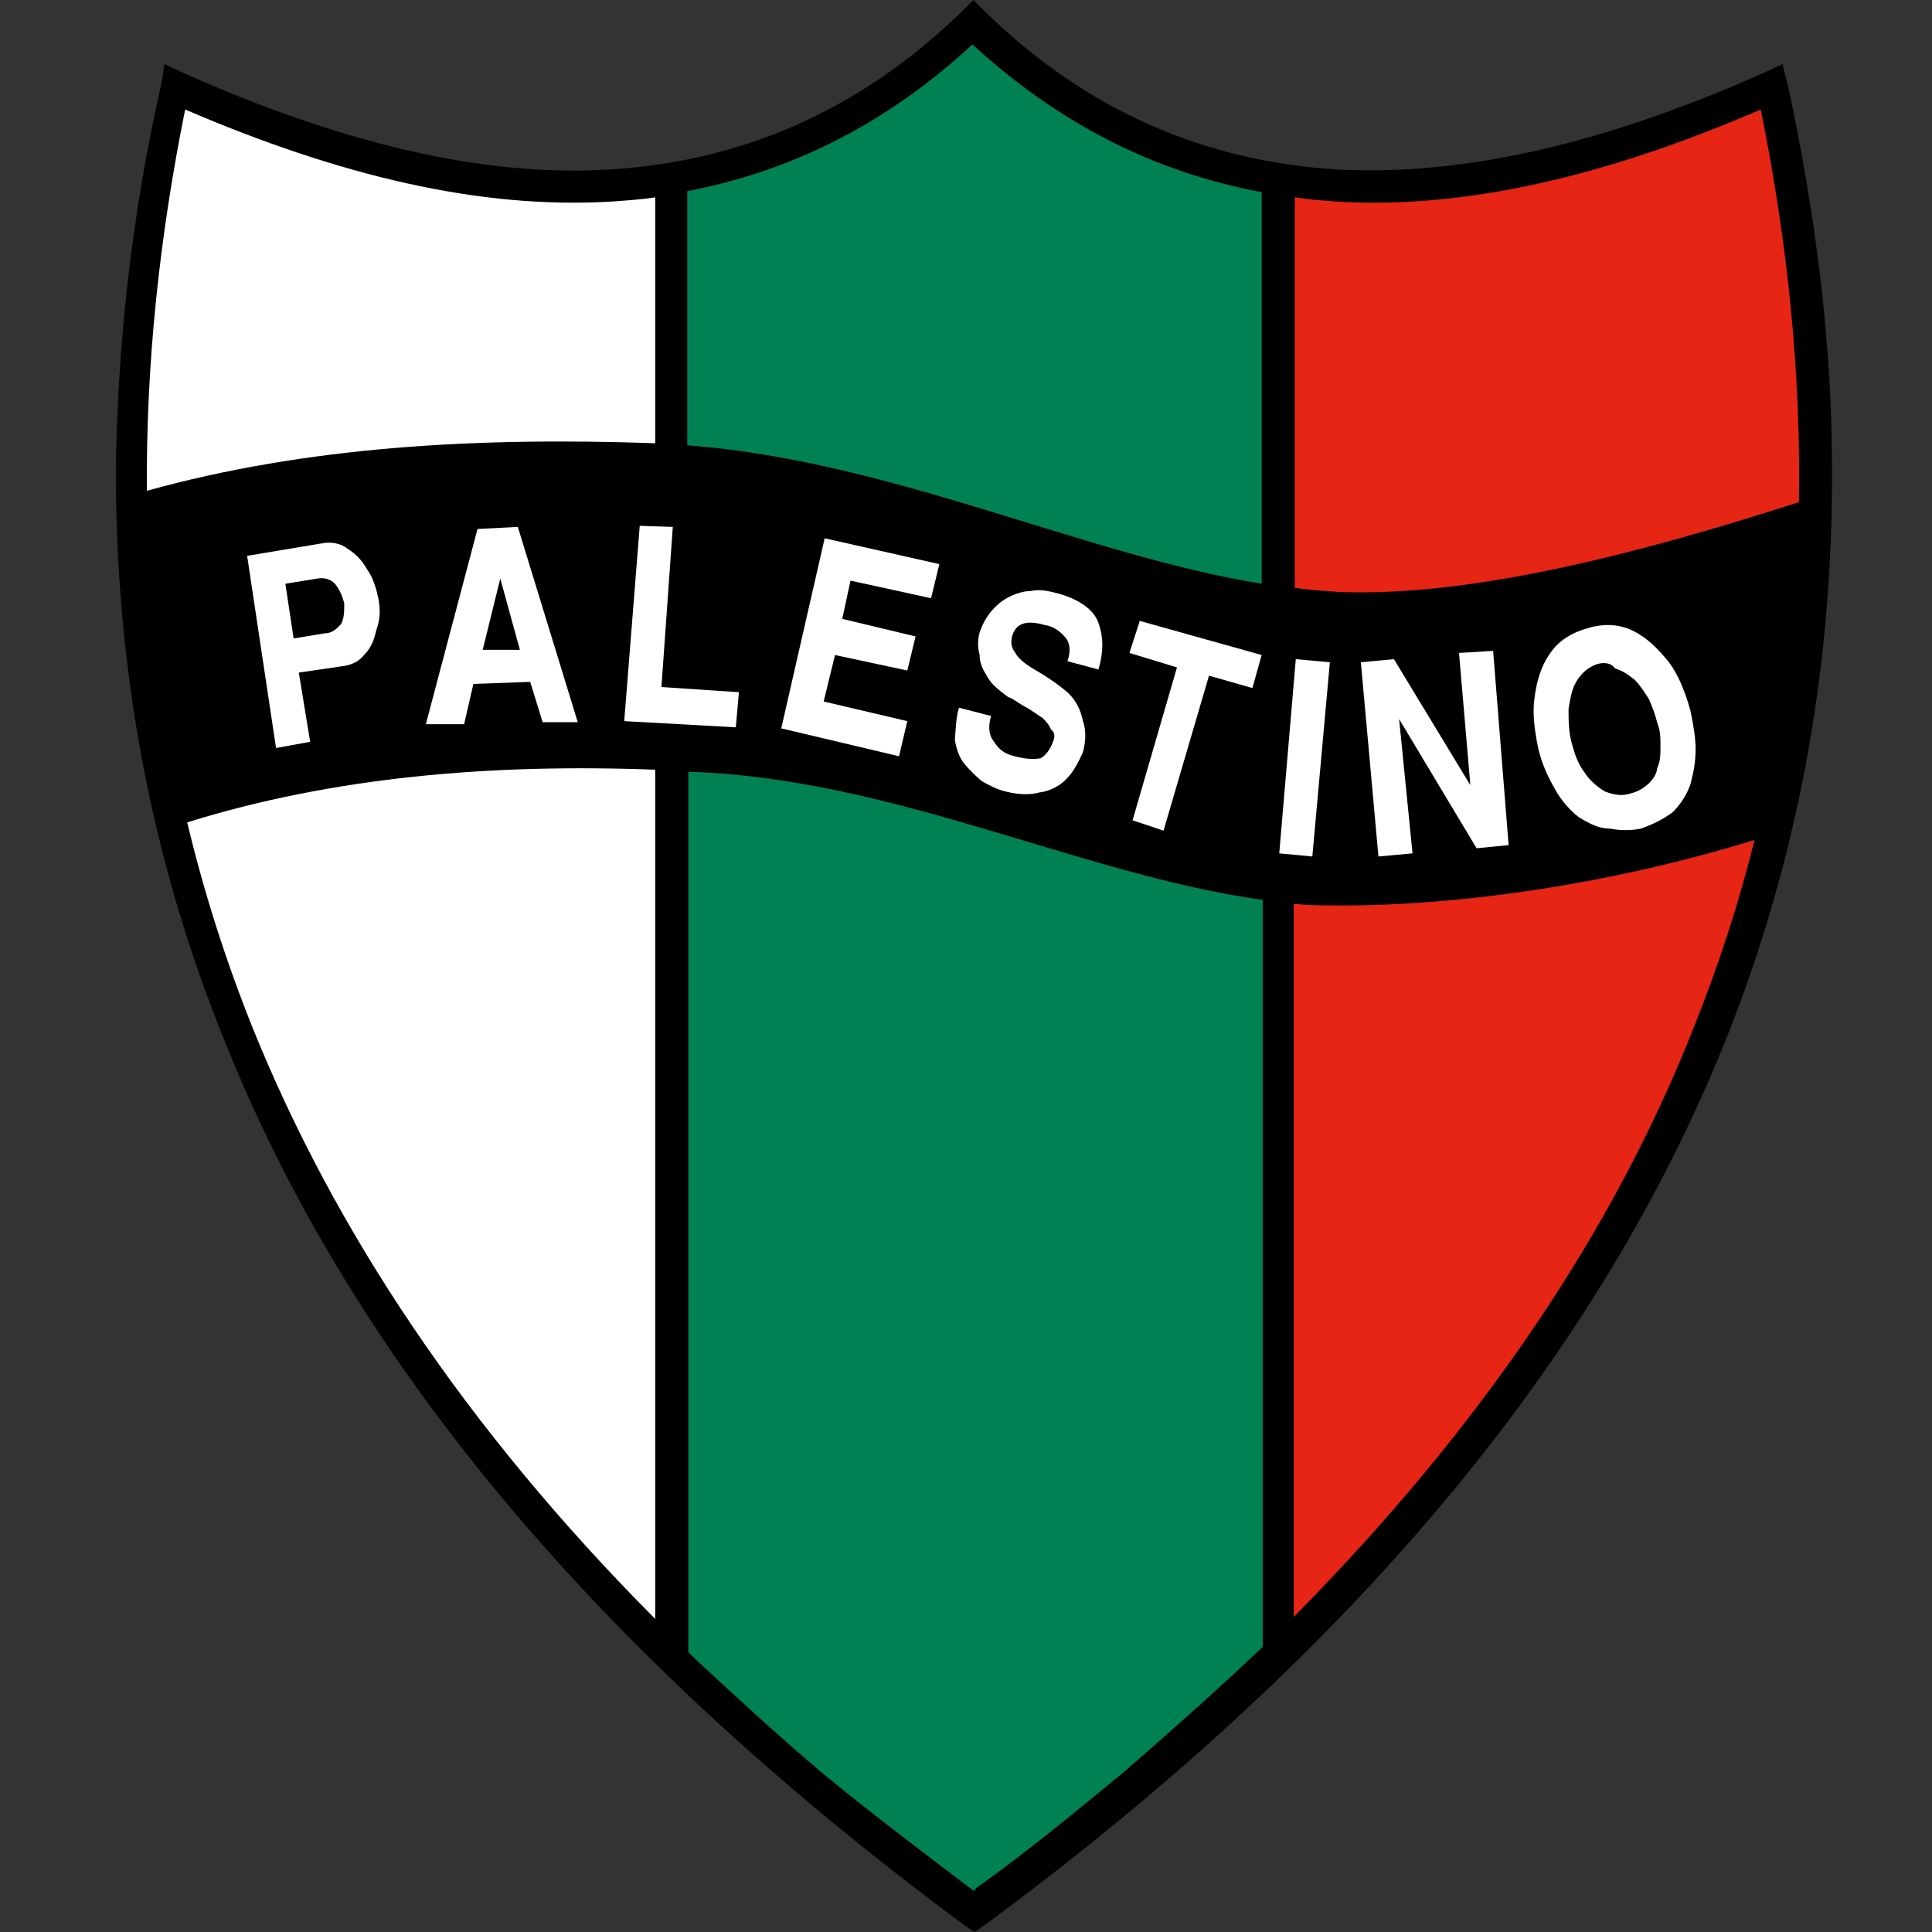 <?xml version="1.0" encoding="UTF-8"?>
<svg xmlns="http://www.w3.org/2000/svg" width="50" height="50" viewBox="0 0 50 50" fill="none">
  <rect x="0" y="0" width="50" height="50" fill="#333333" stroke="none"/>
  <path fill-rule="evenodd" clip-rule="evenodd" d="M46.262 2.166L46.128 1.658L45.674 1.872C41.663 3.663 37.947 4.572 34.578 4.385C31.209 4.171 28.134 2.888 25.487 0.294L25.192 0L24.898 0.294C22.225 2.888 19.177 4.171 15.807 4.385C12.438 4.599 8.722 3.663 4.711 1.872L4.257 1.658L4.176 2.166C3.428 5.455 3.053 8.77 3 12.032V12.647C3.053 17.487 3.909 22.246 5.807 26.925C8.989 34.893 15.112 42.54 24.979 49.84L25.219 50L25.46 49.84C35.353 42.54 41.449 34.893 44.658 26.925C46.529 22.246 47.385 17.433 47.412 12.567V12.139C47.412 8.85 46.984 5.508 46.262 2.166Z" fill="black"></path>
  <path fill-rule="evenodd" clip-rule="evenodd" d="M16.957 11.471V5.107C16.61 5.161 16.235 5.187 15.861 5.214C12.439 5.428 8.775 4.546 4.792 2.834C4.123 6.15 3.775 9.439 3.802 12.701C7.947 11.551 12.358 11.31 16.957 11.471Z" fill="white"></path>
  <path fill-rule="evenodd" clip-rule="evenodd" d="M4.845 21.283C5.273 23.075 5.834 24.839 6.529 26.577C8.642 31.818 12.037 36.952 16.957 41.898V19.92C12.706 19.759 8.615 20.107 4.845 21.283Z" fill="white"></path>
  <path fill-rule="evenodd" clip-rule="evenodd" d="M33.909 23.422C33.775 23.422 33.642 23.396 33.481 23.396V41.845C38.374 36.898 41.77 31.818 43.829 26.604C44.471 25 45.005 23.369 45.406 21.738C41.609 22.914 37.358 23.529 33.909 23.422Z" fill="#E62514"></path>
  <path fill-rule="evenodd" clip-rule="evenodd" d="M34.658 15.321C38.134 15.455 42.572 14.278 46.556 12.995C46.61 9.653 46.262 6.257 45.567 2.834C41.61 4.546 37.92 5.428 34.551 5.214C34.203 5.187 33.856 5.161 33.508 5.107V15.214C33.882 15.268 34.283 15.294 34.658 15.321Z" fill="#E62514"></path>
  <path fill-rule="evenodd" clip-rule="evenodd" d="M25.192 48.93C25.192 48.93 25.246 48.93 25.246 48.877C26.636 47.888 27.92 46.818 29.123 45.829C30.38 44.733 31.583 43.663 32.679 42.62V23.289C28 22.647 23.107 20.134 17.813 19.973V42.754C17.866 42.807 17.946 42.888 18 42.941C19.069 43.93 20.166 44.946 21.342 45.936C22.545 46.925 23.855 47.914 25.192 48.93Z" fill="#008154"></path>
  <path fill-rule="evenodd" clip-rule="evenodd" d="M32.652 15.107V4.973C29.925 4.465 27.439 3.235 25.166 1.15C22.947 3.209 20.46 4.439 17.786 4.947V11.524C23.08 11.925 28.027 14.358 32.652 15.107Z" fill="#008154"></path>
  <path fill-rule="evenodd" clip-rule="evenodd" d="M35.674 22.166L35.219 17.139L36.075 17.059L38.053 20.321L37.759 16.898L38.642 16.845L39.043 21.872L38.214 21.952L36.209 18.609L36.556 22.085L35.674 22.166Z" fill="white"></path>
  <path fill-rule="evenodd" clip-rule="evenodd" d="M33.107 22.085L33.535 17.059L34.417 17.139L33.963 22.166L33.107 22.085Z" fill="white"></path>
  <path fill-rule="evenodd" clip-rule="evenodd" d="M29.31 21.23L30.46 17.273L29.23 16.898L29.497 16.069L32.652 16.952L32.412 17.807L31.289 17.486L30.112 21.497L29.31 21.23Z" fill="white"></path>
  <path fill-rule="evenodd" clip-rule="evenodd" d="M24.818 18.315L25.647 18.529C25.567 18.823 25.593 19.037 25.727 19.198C25.861 19.412 26.021 19.519 26.262 19.572C26.556 19.652 26.77 19.652 26.93 19.625C27.064 19.545 27.171 19.412 27.251 19.198C27.305 19.064 27.305 18.957 27.198 18.877C27.144 18.743 27.064 18.663 26.984 18.583C26.85 18.503 26.69 18.369 26.476 18.262C26.262 18.128 26.155 18.048 26.102 18.048C25.888 17.888 25.674 17.727 25.567 17.54C25.433 17.326 25.353 17.166 25.353 16.952C25.299 16.738 25.299 16.577 25.353 16.363C25.433 16.15 25.513 15.989 25.647 15.829C25.781 15.668 25.941 15.535 26.102 15.454C26.262 15.374 26.476 15.294 26.69 15.294C26.904 15.241 27.144 15.294 27.439 15.374C27.973 15.535 28.321 15.802 28.428 16.123C28.561 16.497 28.561 16.872 28.428 17.326L27.626 17.112C27.706 16.872 27.706 16.658 27.572 16.497C27.439 16.337 27.251 16.203 27.037 16.176C26.583 16.043 26.316 16.123 26.209 16.417C26.155 16.577 26.155 16.738 26.262 16.872C26.342 17.032 26.503 17.166 26.77 17.326C27.144 17.54 27.439 17.754 27.652 17.941C27.866 18.155 27.973 18.396 28.027 18.663C28.107 18.877 28.107 19.171 28.027 19.465C27.893 19.759 27.786 19.973 27.572 20.187C27.412 20.348 27.144 20.481 26.904 20.508C26.61 20.588 26.289 20.561 25.914 20.454C25.754 20.401 25.593 20.321 25.406 20.214C25.246 20.08 25.085 19.92 24.952 19.759C24.818 19.599 24.738 19.331 24.711 19.144C24.738 18.85 24.738 18.583 24.818 18.315Z" fill="white"></path>
  <path fill-rule="evenodd" clip-rule="evenodd" d="M20.219 18.85L21.342 13.931L24.31 14.599L24.096 15.482L22.011 15.027L21.797 16.016L23.695 16.471L23.481 17.353L21.61 16.952L21.316 18.155L23.481 18.663L23.267 19.572L20.219 18.85Z" fill="white"></path>
  <path fill-rule="evenodd" clip-rule="evenodd" d="M16.155 18.663L16.556 13.609L17.412 13.636L17.118 17.78L19.123 17.914L19.043 18.823L16.155 18.663Z" fill="white"></path>
  <path fill-rule="evenodd" clip-rule="evenodd" d="M39.791 19.278C39.711 18.85 39.658 18.476 39.711 18.075C39.765 17.647 39.872 17.273 40.086 16.952C40.326 16.578 40.674 16.364 41.182 16.23C41.503 16.15 41.85 16.15 42.171 16.284C42.492 16.417 42.786 16.658 43.08 17.005C43.374 17.326 43.588 17.808 43.749 18.396C43.829 18.77 43.882 19.118 43.882 19.385C43.882 19.706 43.829 20 43.749 20.294C43.668 20.535 43.508 20.802 43.294 21.016C43.08 21.177 42.786 21.337 42.465 21.444C42.225 21.497 41.931 21.497 41.663 21.444C41.369 21.444 41.128 21.31 40.861 21.15C40.647 20.989 40.406 20.722 40.246 20.428C40.059 20.107 39.872 19.706 39.791 19.278ZM41.316 17.193C41.102 17.273 40.941 17.407 40.807 17.62C40.674 17.834 40.647 18.048 40.594 18.342C40.594 18.637 40.594 18.931 40.674 19.225C40.754 19.519 40.834 19.759 40.995 19.973C41.128 20.187 41.316 20.348 41.529 20.481C41.743 20.562 41.957 20.615 42.198 20.535C42.412 20.481 42.519 20.401 42.652 20.294C42.786 20.16 42.866 20.054 42.893 19.866C42.973 19.706 42.973 19.492 42.973 19.332C42.973 19.118 42.973 18.904 42.893 18.717C42.84 18.503 42.759 18.289 42.679 18.102C42.545 17.888 42.438 17.727 42.305 17.594C42.144 17.46 41.984 17.353 41.797 17.3C41.69 17.139 41.476 17.139 41.316 17.193Z" fill="white"></path>
  <path fill-rule="evenodd" clip-rule="evenodd" d="M11.021 18.743L12.358 13.69L13.401 13.636L14.952 18.69H14.043L13.722 17.647L12.251 17.7L12.011 18.743H11.021ZM12.492 16.818H13.455L12.947 14.973L12.492 16.818Z" fill="white"></path>
  <path fill-rule="evenodd" clip-rule="evenodd" d="M7.144 19.358L6.396 14.385L8.321 14.064C8.562 14.011 8.829 14.064 8.989 14.198C9.203 14.331 9.364 14.492 9.497 14.732C9.658 14.946 9.738 15.24 9.791 15.481C9.845 15.775 9.845 16.016 9.738 16.31C9.685 16.551 9.604 16.765 9.444 16.925C9.283 17.139 9.07 17.219 8.829 17.246L7.733 17.406L8.027 19.198L7.144 19.358ZM7.599 16.524L8.401 16.39C8.615 16.39 8.722 16.256 8.829 16.149C8.909 15.989 8.909 15.829 8.909 15.615C8.856 15.401 8.775 15.24 8.668 15.107C8.535 14.973 8.374 14.946 8.214 14.973L7.385 15.107L7.599 16.524Z" fill="white"></path>
</svg>
